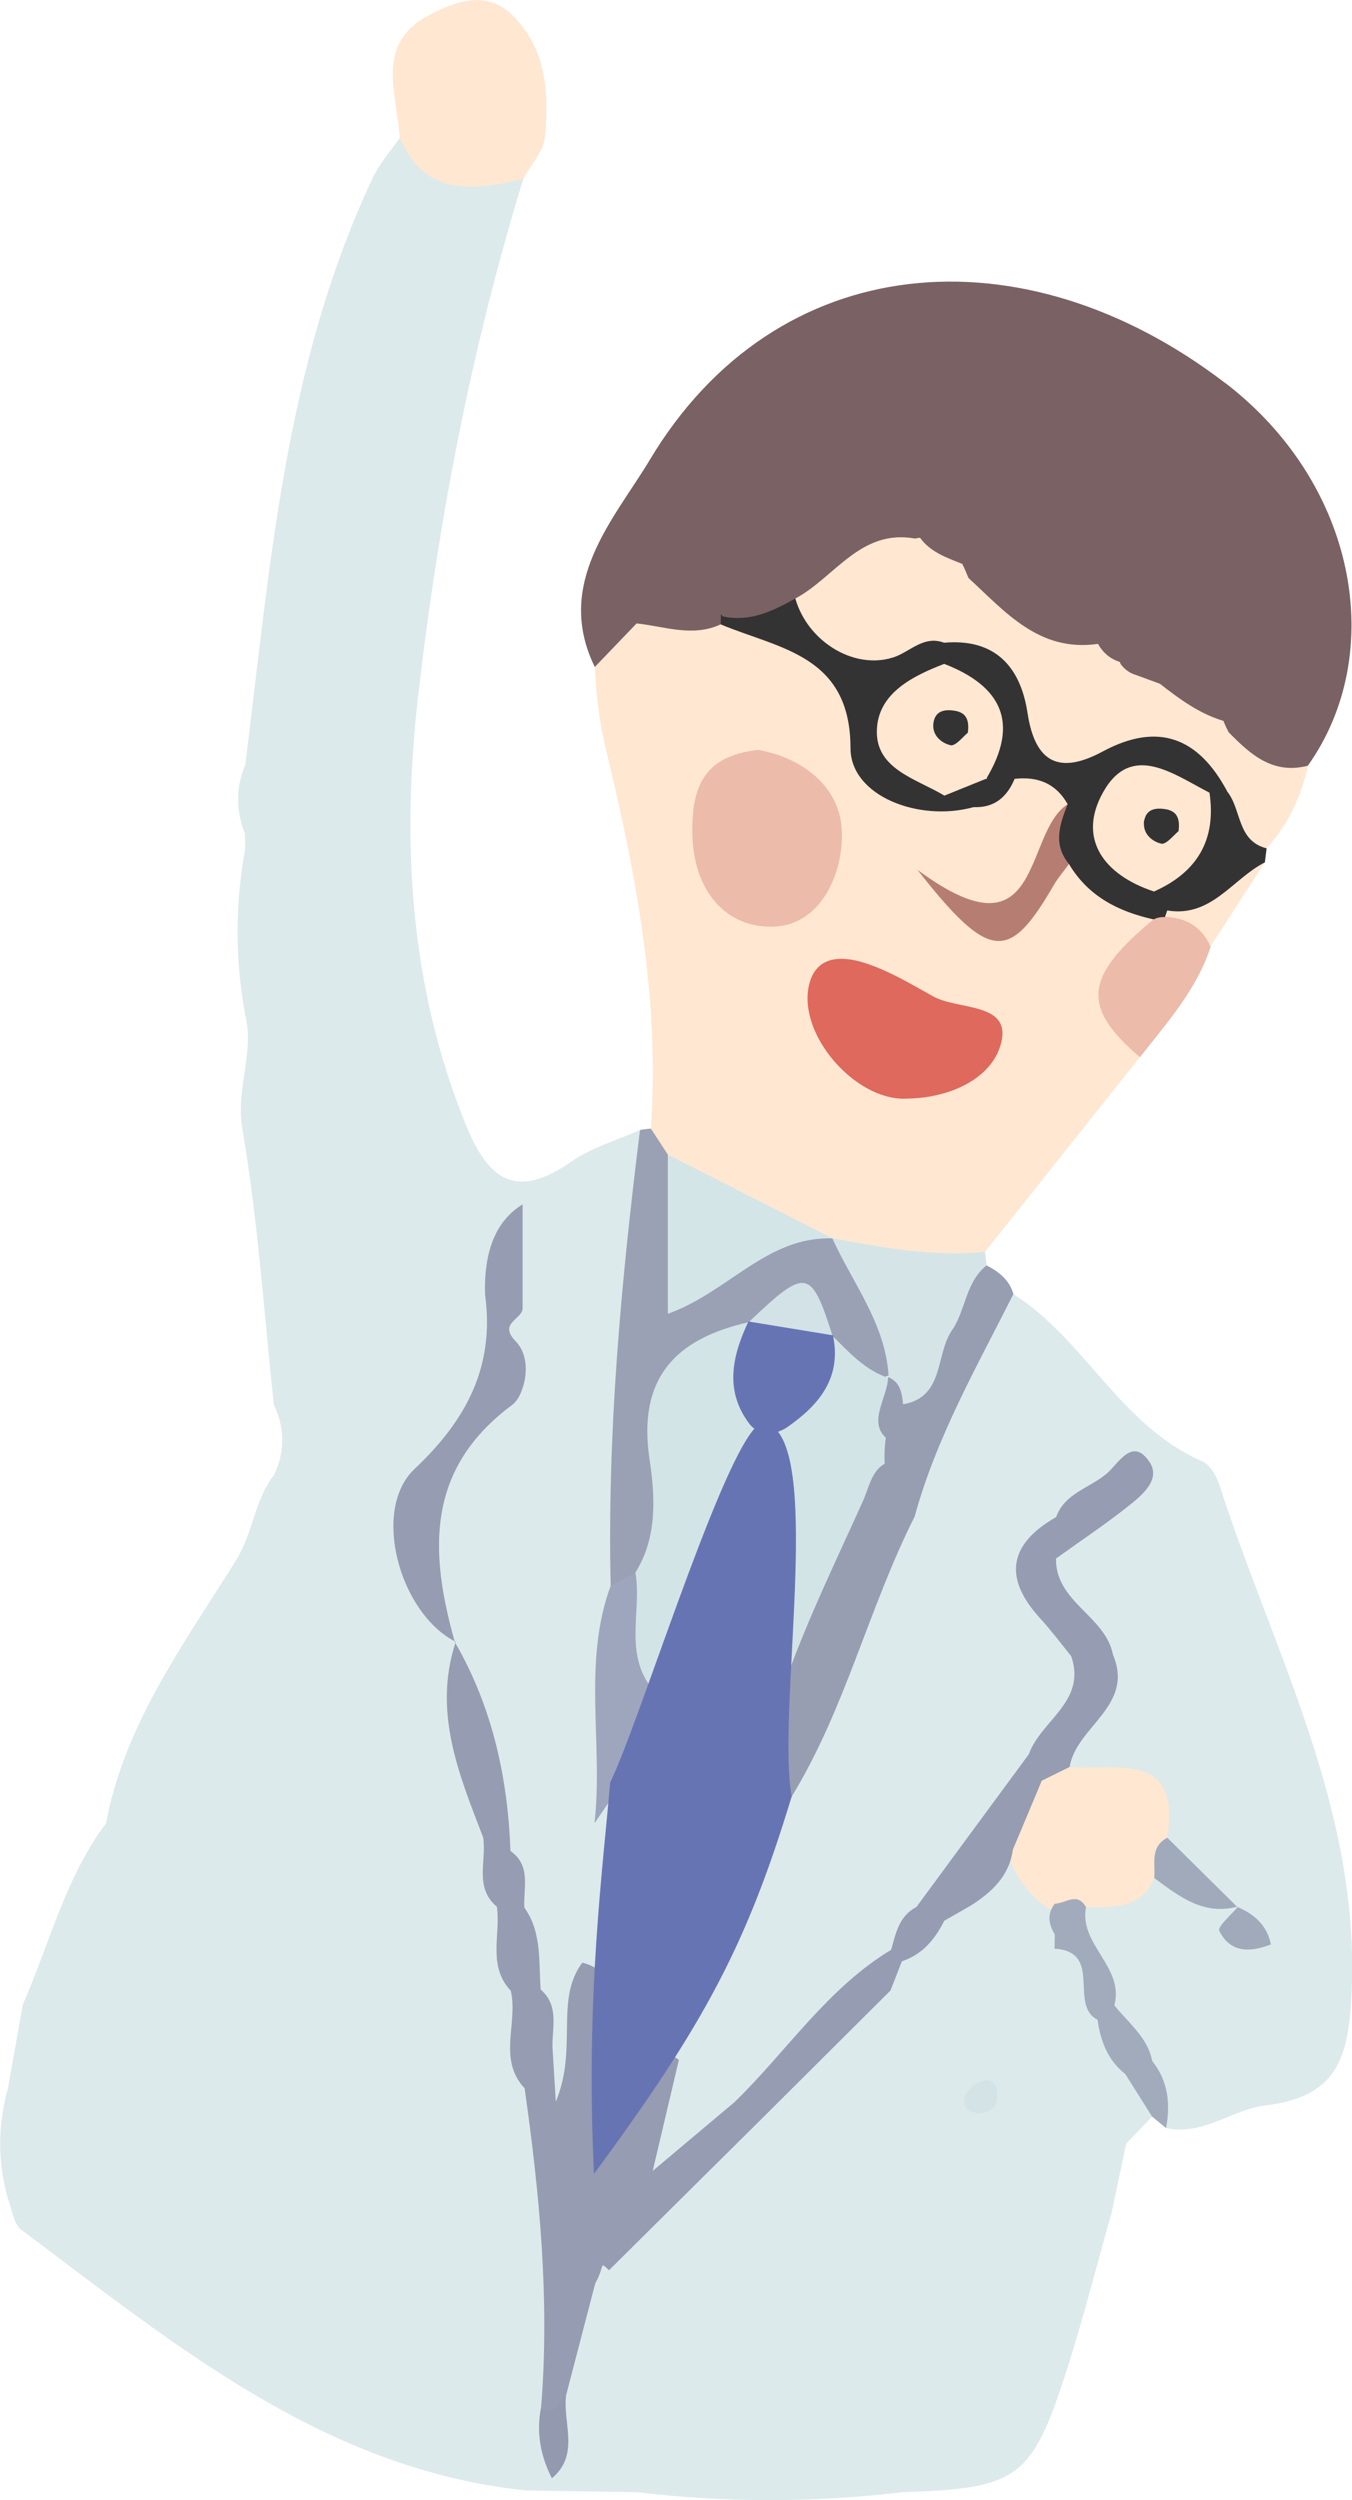 <svg width="99" height="183" viewBox="0 0 99 183" fill="none" xmlns="http://www.w3.org/2000/svg">
<g clip-path="url(#clip0_254_2610)">
<path d="M89.215 108.499C89.022 107.9 88.528 107.172 87.985 106.937C82.048 104.354 79.452 98.056 74.209 94.724C72.907 94.482 55.247 89.574 47.622 87.998C47.565 86.228 47.351 84.466 46.871 82.705C45.176 83.468 43.309 83.996 41.807 85.044C37.88 87.769 35.821 86.507 34.14 82.398C29.97 72.226 29.404 61.533 30.613 50.989C32.08 38.199 34.511 25.48 38.317 13.097C35.263 12.22 32.037 11.856 29.276 10.094C28.611 11.05 27.802 11.941 27.316 12.983C20.871 26.593 19.791 41.381 17.96 55.99C17.238 57.673 17.288 59.357 17.932 61.041C17.939 61.397 17.953 61.754 17.96 62.103C17.209 66.169 17.209 70.235 17.96 74.301C18.647 77.084 17.238 79.723 17.746 82.647C18.897 89.317 19.326 96.108 20.056 102.842C20.871 104.554 20.879 106.266 20.056 107.978C18.633 109.811 18.554 112.158 17.267 114.234C13.504 120.283 9.12 126.168 7.768 133.452C4.778 137.439 3.633 142.268 1.674 146.72C1.309 148.76 0.944 150.8 0.586 152.833C-0.172 155.544 -0.179 158.254 0.586 160.972C0.901 161.735 0.994 162.791 1.566 163.219C12.81 171.615 23.697 180.732 38.503 182.294C41.221 182.337 43.939 182.379 46.664 182.422C53.137 183.193 59.61 183.193 66.076 182.422C74.509 182.144 75.525 181.459 78.043 173.698C79.287 169.846 80.274 165.916 81.383 162.021L82.463 156.913C83.1 156.25 83.729 155.586 84.366 154.923C84.537 154.652 84.623 154.402 84.659 154.174C84.902 154.709 85.152 155.237 85.396 155.772C88.099 156.35 90.252 154.395 92.656 154.11C97.991 153.482 98.757 150.543 98.971 145.799C99.587 132.274 93.142 120.747 89.229 108.492L89.215 108.499ZM33.424 120.347C33.396 120.29 33.367 120.233 33.346 120.176C33.396 120.262 33.431 120.333 33.482 120.419C33.532 120.997 33.603 121.574 33.682 122.152C33.596 121.553 33.51 120.947 33.431 120.347H33.424ZM34.69 104.69C29.927 109.854 29.297 112.223 32.158 117.958C30.399 114.855 28.539 111.652 31.422 108.428C34.197 105.325 36.042 102.2 36.543 98.505C36.564 98.605 36.586 98.698 36.614 98.797C37.315 101.059 36.328 102.906 34.69 104.683V104.69ZM36.958 94.903C36.872 95.252 36.772 95.588 36.679 95.93C36.672 95.602 36.65 95.266 36.622 94.931C36.793 93.298 36.514 91.614 37.516 89.239C37.187 91.671 37.179 93.29 36.958 94.903ZM83.271 151.399C82.384 150.144 81.583 148.838 80.847 147.49C80.403 146.926 80.396 146.035 80.36 145.165C80.632 145.757 80.854 146.356 80.911 146.991C81.562 148.624 82.978 149.823 83.514 151.513C83.6 151.749 83.7 151.984 83.793 152.212C83.586 151.948 83.393 151.677 83.271 151.392V151.399ZM90.517 139.486C90.517 139.486 90.538 139.493 90.546 139.501C90.796 139.9 91.003 140.3 90.96 140.778C90.424 140.535 90.803 139.85 90.517 139.486Z" fill="#DCEAEB"/>
<path d="M83.464 77.383C79.688 82.134 75.911 86.878 72.127 91.629C68.866 94.04 65.497 92.77 62.142 91.921C61.656 91.778 61.184 91.593 60.733 91.379C56.635 89.41 52.193 88.097 48.574 85.173C47.858 84.459 47.329 83.682 47.658 82.605C48.33 73.124 46.564 63.908 44.353 54.777C43.867 52.78 43.653 50.833 43.56 48.828C43.896 47.002 44.847 45.668 46.628 44.99C48.752 44.691 50.905 45.083 53.037 44.769C58.208 46.103 62.764 47.744 63.716 54.257C64.166 57.36 67.128 59.036 70.683 58.194C72.084 57.752 73.222 56.768 74.609 56.297C76.598 55.94 78.107 56.447 78.729 58.558C77.242 62.16 76.49 66.412 72.063 67.674C72.885 68.452 73.901 67.518 74.988 66.412C76.126 65.256 76.14 63.116 78.2 62.781C80.575 63.872 82.706 65.335 84.666 67.047C83.285 70.378 80.539 73.56 83.464 77.39V77.383Z" fill="#FFE7D1"/>
<path d="M58.051 42.772C60.804 40.924 62.443 36.616 66.999 38.734C68.758 39.191 70.225 40.061 71.233 41.609C74.244 43.471 76.855 45.982 80.338 47.052C81.44 47.023 81.798 48.029 82.484 48.578C82.77 48.785 83.085 48.892 83.436 48.907C86.29 49.456 88.178 51.689 90.595 53.001C92.319 54.021 94.05 55.034 95.774 56.054C95.266 58.308 94.329 60.356 92.755 62.082C89.852 62.553 89.801 59.913 88.707 58.422C87.048 55.355 84.659 54.934 81.469 56.026C77.156 57.502 75.546 56.639 73.965 52.195C73.079 49.691 71.755 48.1 68.894 48.322C65.397 49.941 62.135 49.641 59.045 47.28C57.393 46.017 56.356 44.719 58.044 42.772H58.051Z" fill="#FFE7D1"/>
<path d="M47.658 82.605C48.073 83.247 48.495 83.882 48.91 84.524C50.662 88.026 50.326 91.55 49.375 94.831C52.808 93.076 55.676 88.611 60.976 90.658L60.941 90.63C64.009 93.234 66.384 96.144 65.332 100.559C62.829 101.779 61.663 100.067 60.483 98.377C58.816 94.068 56.585 96.386 54.432 97.892C49.825 99.725 48.452 103.199 48.931 107.9C49.182 110.346 49.232 112.943 47.544 115.119C46.764 115.918 45.92 116.517 44.718 116.089C44.454 104.904 45.484 93.797 46.864 82.712C47.129 82.662 47.386 82.626 47.658 82.612V82.605Z" fill="#9AA1B4"/>
<path d="M38.31 13.104C34.676 13.946 31.157 14.452 29.269 10.101C29.083 6.898 27.409 3.253 31.357 1.141C33.267 0.121 35.578 -0.785 37.516 1.113C39.991 3.538 40.205 6.77 39.912 9.965C39.812 11.05 38.868 12.063 38.31 13.104Z" fill="#FFE7D1"/>
<path d="M65.075 100.866C64.903 96.971 62.464 93.983 60.94 90.63C64.638 91.329 68.336 92.014 72.127 91.629C72.17 91.957 72.213 92.292 72.234 92.62C71.526 96.693 70.496 100.624 67.056 103.399C65.883 103.356 65.361 102.6 65.067 101.587C65.067 101.344 65.067 101.102 65.067 100.859L65.075 100.866Z" fill="#D5E5E7"/>
<path d="M83.464 77.383C79.166 73.688 79.38 71.498 84.48 67.289C84.823 66.854 85.267 66.583 85.81 66.483C87.591 66.576 89.008 67.04 88.65 69.287C87.634 72.433 85.46 74.851 83.472 77.383H83.464Z" fill="#ECBBAA"/>
<path d="M85.617 66.226C88.378 66.141 89.487 62.36 92.62 63.109C91.289 65.171 89.966 67.225 88.636 69.279C87.992 67.838 86.855 67.161 85.295 67.118C84.988 66.676 85.095 66.376 85.61 66.219L85.617 66.226Z" fill="#FFE7D1"/>
<path d="M45.605 130.434C44.912 131.44 44.225 132.446 43.531 133.451C44.189 127.681 42.63 121.76 44.711 116.082C45.319 115.754 45.92 115.425 46.528 115.097C48.653 117.08 47.558 119.791 48.145 122.117C48.188 122.352 48.223 122.594 48.273 122.823C48.324 123.294 48.309 123.764 48.252 124.228C47.151 126.197 48.56 129.25 45.598 130.434H45.605Z" fill="#9EA6BD"/>
<path d="M39.611 176.252C40.226 175.924 40.842 175.603 41.457 175.274C41.171 177.329 42.501 179.654 40.412 181.402C39.583 179.776 39.261 178.064 39.611 176.252Z" fill="#9399AF"/>
<path d="M84.523 137.468C83.543 139.779 81.49 139.593 79.523 139.6C78.629 139.658 77.764 140.235 76.841 139.729C75.174 138.673 74.216 137.111 73.63 135.278C73.365 133.173 74.366 131.568 75.689 130.092C76.448 129.421 77.234 128.872 78.314 129.336C81.741 129.635 86.519 128.073 85.467 134.514C84.852 135.399 85.675 136.747 84.516 137.46L84.523 137.468Z" fill="#FFE7D1"/>
<path d="M84.373 150.878C84.044 149.109 82.62 148.082 81.597 146.777C82.349 143.973 78.994 142.34 79.523 139.6C78.879 138.445 78.007 139.344 77.234 139.344C76.655 140.093 76.784 140.842 77.234 141.591C77.234 141.94 77.227 142.29 77.22 142.639C80.796 142.853 78.236 146.755 80.367 147.84C80.589 149.395 81.111 150.8 82.399 151.813C83.049 152.847 83.708 153.889 84.359 154.923C84.702 155.208 85.045 155.487 85.388 155.772C85.71 154.003 85.546 152.334 84.38 150.871L84.373 150.878Z" fill="#A2ABBC"/>
<path d="M37.551 102.792C38.317 102.229 39.132 99.589 37.752 98.17C36.436 96.814 38.317 96.565 38.267 95.73V88.154C36.336 89.343 35.42 91.545 35.52 94.76C36.235 99.996 34.175 103.926 30.356 107.522C27.194 110.496 29.219 117.986 33.288 120.133C31.45 113.578 31.171 107.5 37.551 102.799V102.792Z" fill="#969CB1"/>
<path d="M33.36 120.176C33.36 120.176 33.31 120.141 33.289 120.126C33.296 120.155 33.303 120.183 33.31 120.212C33.317 120.226 33.324 120.248 33.339 120.262C33.346 120.233 33.353 120.205 33.367 120.176H33.36Z" fill="#969CB1"/>
<path d="M84.172 107.015C82.928 105.139 81.898 107.122 81.061 107.843C79.824 108.913 77.964 109.284 77.335 111.046C73.839 113.038 73.46 115.521 76.197 118.493C76.991 119.363 77.699 120.312 78.443 121.232C79.581 124.556 76.204 125.94 75.339 128.401C72.592 132.132 69.846 135.855 67.106 139.586C65.826 140.242 65.597 141.512 65.254 142.718C60.569 145.55 57.615 150.144 53.802 153.853C51.964 155.394 50.133 156.935 47.794 158.903C48.538 155.75 49.124 153.268 49.711 150.778C48.688 149.958 47.873 150.379 47.129 151.214C46.185 152.897 46.092 155.108 44.118 156.086C45.162 153.767 44.747 151.328 44.497 148.895C43.681 147.212 45.87 144.487 42.637 143.659C40.599 146.406 42.337 149.894 40.699 153.839C40.577 151.784 40.513 150.807 40.455 149.83C40.427 148.375 40.956 146.812 39.59 145.628C39.44 143.581 39.69 141.448 38.395 139.629C38.31 138.188 38.918 136.576 37.38 135.485C37.179 130.113 36.056 124.977 33.346 120.262C31.701 125.327 33.61 129.899 35.377 134.486C35.656 136.191 34.69 138.145 36.386 139.572C36.672 141.626 35.685 143.895 37.401 145.714C37.959 148.068 36.414 150.714 38.417 152.861C39.518 160.623 40.262 168.412 39.618 176.259C40.699 176.801 40.963 175.824 41.464 175.282C42.172 172.564 42.88 169.846 43.588 167.128C44.339 165.801 43.839 165.495 44.597 166.172C48.366 162.434 52.136 158.689 55.912 154.952C59.009 151.87 62.106 148.781 65.204 145.7C65.483 144.986 65.761 144.273 66.04 143.56C67.543 143.06 68.465 141.954 69.145 140.592C69.781 140.228 70.418 139.864 71.055 139.501C72.607 138.516 73.901 137.339 74.166 135.385C74.874 133.701 75.582 132.025 76.283 130.341C76.963 130.006 77.642 129.671 78.322 129.336C78.801 126.375 83.092 124.877 81.497 121.125C80.961 118.279 77.27 117.28 77.327 114.077C79.08 112.822 80.875 111.623 82.563 110.289C83.593 109.476 85.038 108.313 84.172 107.008V107.015Z" fill="#969CB1"/>
<path d="M84.523 137.468C86.325 138.794 88.099 140.214 90.581 139.565C88.879 137.881 87.177 136.198 85.474 134.514C84.201 135.192 84.602 136.405 84.523 137.46V137.468Z" fill="#A1AABB"/>
<path d="M90.645 139.558L90.667 139.543C90.667 139.543 90.61 139.558 90.581 139.565C90.581 139.565 90.595 139.579 90.603 139.586C90.61 139.586 90.617 139.586 90.624 139.593C90.638 139.579 90.653 139.558 90.667 139.543C90.667 139.543 90.653 139.543 90.645 139.558Z" fill="#A1AABB"/>
<path d="M90.624 139.593C90.117 140.2 89.137 141.034 89.28 141.327C90.067 142.925 91.497 142.939 93.064 142.325C92.77 140.913 91.855 140.121 90.624 139.593Z" fill="#A1AABB"/>
<path d="M55.512 54.891C58.637 55.441 61.477 57.474 61.642 60.769C61.792 63.83 60.154 67.781 56.535 67.831C52.987 67.881 50.748 65.007 50.698 60.998C50.655 57.773 51.406 55.341 55.512 54.891Z" fill="#ECBBAA"/>
<path d="M66.276 80.422C62.586 80.5 58.437 75.749 59.231 72.147C59.732 69.886 61.699 69.964 63.322 70.485C65.075 71.049 66.706 72.026 68.329 72.932C70.16 73.952 74.073 73.346 73.307 76.349C72.628 79.002 69.438 80.422 66.269 80.415L66.276 80.422Z" fill="#DE695C"/>
<path d="M60.977 90.651C56.177 90.459 53.33 94.589 48.903 96.165C48.903 92.128 48.903 88.319 48.903 84.516C52.93 86.564 56.95 88.604 60.977 90.651Z" fill="#D4E5E7"/>
<path d="M78.186 58.865C78.214 60.32 78.25 61.775 78.279 63.238C77.907 63.751 77.485 64.236 77.163 64.785C73.915 70.385 72.499 70.449 67.178 63.666C76.448 70.528 74.888 60.941 78.186 58.865Z" fill="#B67E72"/>
<path d="M89.852 57.909C87.763 54.007 84.824 52.816 80.746 55.006C77.578 56.711 75.797 55.854 75.239 52.181C74.731 48.835 72.893 46.717 69.131 47.045C67.614 46.474 66.62 47.744 65.383 48.129C62.157 49.135 58.387 46.417 58.044 42.772C56.292 43.428 54.539 44.084 52.787 44.748C52.701 44.748 52.622 44.855 52.536 45.062C52.451 45.276 52.536 45.49 52.773 45.704C57.078 47.501 62.271 47.944 62.278 54.763C62.278 58.251 67.271 60.191 71.291 59.079C72.814 59.143 73.737 58.344 74.295 57.01C75.983 56.818 77.32 57.338 78.179 58.865C77.599 60.334 77.084 61.804 78.272 63.237C79.674 65.599 81.884 66.726 84.473 67.296C84.731 67.168 85.01 67.111 85.303 67.132C85.353 66.968 85.417 66.804 85.474 66.64C85.496 66.64 85.517 66.647 85.539 66.654C88.736 67.139 90.267 64.315 92.62 63.123C92.663 62.781 92.706 62.439 92.749 62.096C90.56 61.547 90.925 59.228 89.845 57.916L89.852 57.909ZM69.746 57.388C69.617 57.295 69.495 57.203 69.367 57.11C65.282 53.9 65.168 53.786 68.802 49.042C71.77 50.925 71.677 54.114 72.271 57.003C72.256 57.003 72.242 57.003 72.221 57.003C71.162 56.568 70.368 56.753 69.746 57.395V57.388ZM84.402 64.942C83.686 62.924 80.804 61.625 82.148 59C83.658 56.047 86.304 58.986 88.293 58.151C87.127 60.491 86.018 62.867 84.402 64.942Z" fill="#333333"/>
<path d="M71.641 154.688C70.811 154.63 70.389 154.067 70.668 153.404C70.876 152.904 71.527 152.369 72.056 152.284C72.921 152.134 73.072 152.926 73.014 153.603C72.95 154.402 72.342 154.63 71.634 154.695L71.641 154.688Z" fill="#D4E4E6"/>
<path d="M66.062 106.908C63.022 113.699 59.975 120.497 56.935 127.288C55.104 125.163 55.147 122.737 55.898 120.255C56.485 118.307 56.556 116.324 56.542 114.334C56.492 113.093 56.513 111.823 55.197 111.117C52.887 111.21 53.331 113.478 52.379 114.641C50.62 117.451 50.605 121.232 47.515 123.294C45.763 120.733 46.993 117.815 46.528 115.104C48.152 112.515 47.966 109.533 47.566 106.844C46.671 100.888 49.432 97.999 54.825 96.779C54.925 96.986 55.033 97.192 55.14 97.399C55.619 99.183 53.867 102.072 56.463 102.621C59.181 103.199 59.289 99.925 60.426 98.234C60.598 98.084 60.776 97.934 60.955 97.785C62.193 98.997 63.351 100.303 65.075 100.866L65.032 100.795C66.191 102.336 64.274 104.504 66.084 105.91C66.084 106.245 66.076 106.573 66.069 106.908H66.062Z" fill="#D3E4E6"/>
<path d="M54.832 96.772C59.024 92.77 59.396 92.834 60.962 97.778L60.998 97.742C58.645 99.176 56.678 98.248 54.804 96.729L54.832 96.772Z" fill="#D3E2E6"/>
<path d="M74.209 94.724C73.916 93.683 73.143 93.091 72.242 92.62C70.697 93.854 70.711 95.93 69.71 97.371C68.472 99.154 69.188 102.25 66.126 102.792C66.048 101.972 65.933 101.166 65.032 100.795C65.004 102.271 63.544 104.041 64.868 105.239C64.846 105.382 64.825 105.524 64.81 105.674C64.767 106.166 64.753 106.651 64.782 107.144C63.809 107.671 63.609 108.955 63.18 109.897C60.74 115.297 58.108 120.626 56.442 126.347C56.263 127.053 56.306 127.816 55.941 128.48C55.941 129.471 55.934 130.47 55.927 131.461C56.599 132.039 57.279 132.032 57.972 131.504C61.906 125.077 63.609 117.672 66.978 111.003C68.558 105.218 71.527 100.039 74.202 94.731L74.209 94.724Z" fill="#979EB2"/>
<path d="M84.501 65.256C80.846 64.051 78.865 61.404 80.768 58.002C82.842 54.285 85.932 56.675 88.564 58.023C89.079 61.475 87.663 63.851 84.501 65.256Z" fill="#FFE7D1"/>
<path d="M72.221 56.996C71.198 57.41 70.175 57.823 69.152 58.237C67.049 56.967 63.938 56.275 64.224 53.187C64.453 50.676 66.863 49.47 69.138 48.593C73.358 50.226 74.66 52.93 72.221 56.996Z" fill="#FFE7D1"/>
<path d="M60.998 97.742C58.931 97.406 56.871 97.064 54.804 96.729C53.609 99.247 53.037 101.815 54.89 104.24C54.997 104.376 55.118 104.483 55.24 104.575C52.451 107.714 46.671 126.489 44.676 130.47C44.182 136.512 42.859 146.07 43.495 159.117C51.657 148.061 54.711 142.24 57.972 131.49C56.921 125.812 59.861 108.492 56.971 104.797C57.207 104.718 57.436 104.611 57.651 104.461C59.968 102.849 61.656 100.852 60.991 97.727L60.998 97.742Z" fill="#6774B4"/>
<path d="M85.389 60.926C85.217 61.461 84.867 61.761 84.394 61.347C84.065 61.055 83.736 60.541 83.758 60.149C83.772 59.856 84.416 59.321 84.68 59.378C85.467 59.542 85.482 60.256 85.389 60.926Z" fill="#806869"/>
<path d="M70.868 53.636C70.554 53.879 69.974 54.635 69.603 54.549C68.866 54.371 68.15 53.736 68.379 52.766C68.565 51.995 69.238 51.917 69.91 52.024C70.654 52.145 71.011 52.587 70.868 53.636Z" fill="#333333"/>
<path d="M86.297 60.841C85.982 61.083 85.403 61.839 85.031 61.754C84.294 61.575 83.579 60.941 83.808 59.97C83.994 59.2 84.666 59.121 85.338 59.228C86.082 59.35 86.44 59.792 86.297 60.841Z" fill="#333333"/>
<path d="M89.73 28.049C74.91 16.685 56.842 18.183 47.58 33.663C45.012 37.95 40.541 42.665 43.553 48.821C44.575 47.758 45.591 46.695 46.614 45.632C48.667 45.846 50.712 46.66 52.779 45.697C52.779 45.447 52.779 45.197 52.794 44.94C52.837 45.005 52.88 45.054 52.923 45.119C54.925 45.554 56.613 44.719 58.28 43.785C61.141 42.244 63.001 38.706 66.999 39.419C67.128 39.391 67.257 39.376 67.371 39.362C68.122 40.404 69.302 40.817 70.461 41.274C70.625 41.602 70.776 41.952 70.919 42.308C73.629 44.798 76.09 47.751 80.396 47.13C80.396 47.13 80.396 47.13 80.403 47.13C80.775 47.794 81.304 48.236 81.998 48.45C82.02 48.507 82.034 48.557 82.062 48.614C82.349 48.999 82.721 49.27 83.178 49.406C83.765 49.613 84.351 49.841 84.931 50.048C86.361 51.161 87.813 52.238 89.587 52.766C89.687 53.03 89.816 53.301 89.959 53.586C91.554 55.22 93.199 56.711 95.767 56.047C101.589 47.851 99.386 35.446 89.723 28.034L89.73 28.049Z" fill="#796164"/>
</g>
<defs>
<clipPath id="clip0_254_2610">
<rect width="99" height="183" fill="white"/>
</clipPath>
</defs>
</svg>
